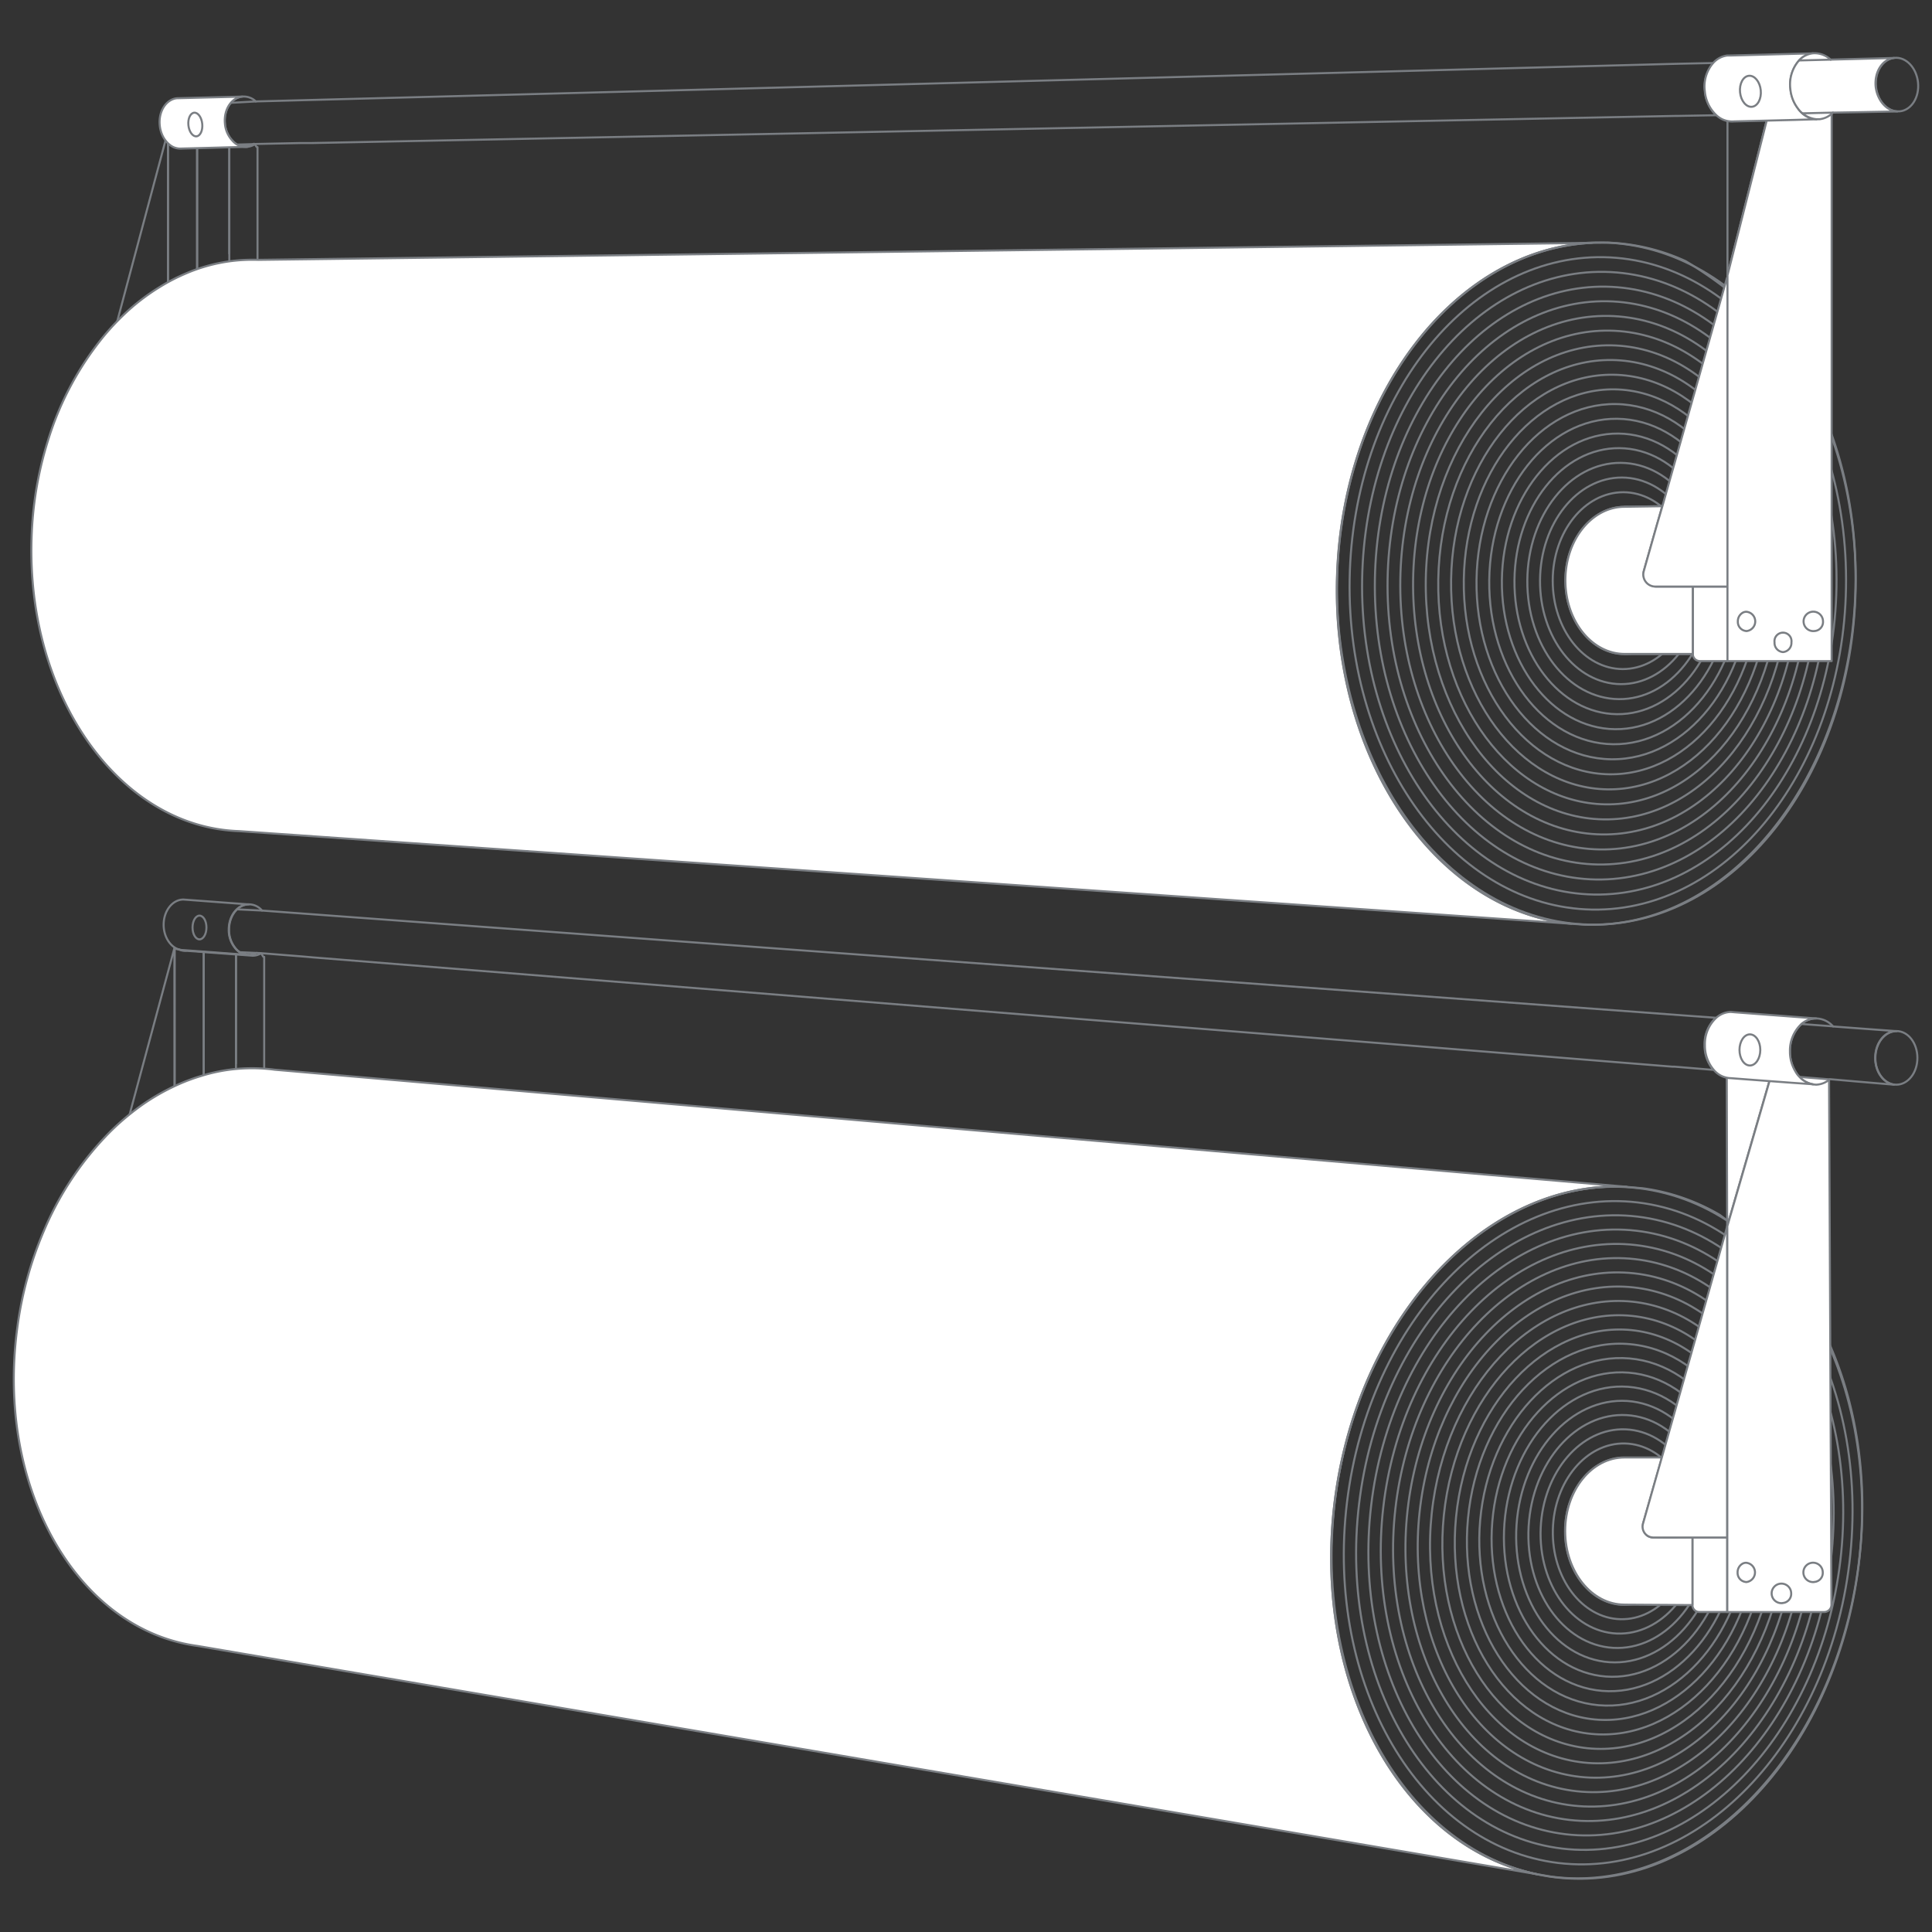 <svg xmlns="http://www.w3.org/2000/svg" viewBox="0 0 700 700"><rect x="0" y="0" width="700" height="700" fill="#333333" stroke="none"/><defs><style>.cls-1,.cls-2{fill:none;}.cls-2,.cls-3{stroke:#7a7e83;stroke-linecap:round;stroke-linejoin:round;stroke-width:0.74px;}.cls-3{fill:#fff;}</style></defs><g id="hitnergrundflaeche_fuer_svg" data-name="hitnergrundflaeche fuer svg"><rect class="cls-1" width="700" height="700"/></g><g id="illus_umgewandelt" data-name="illus umgewandelt"><path class="cls-2" d="M92.38,52.17l16.46-.34,4,0L607,42l.81,0,14.05-.25a13.49,13.49,0,0,1-4.1-8.67,13,13,0,0,1,3.1-10.25L609,23.08h0l-5.33.13h0L92.69,36.75A6.33,6.33,0,0,0,87.77,35c-3.94.39-6.78,4.76-6.27,9.81a10.2,10.2,0,0,0,2.91,6.36A6.28,6.28,0,0,0,89.6,53.2a5.82,5.82,0,0,0,2.78-1l-6.56.18"/><line class="cls-2" x1="663.33" y1="21.61" x2="651.86" y2="21.9"/><path class="cls-2" d="M673.45,566.9c8.39-68.92-27.28-130-79.68-136.39h0c-52.41-6.36-101.7,44.34-110.1,113.27s27.28,130,79.68,136.39h0C615.76,686.53,665.05,635.83,673.45,566.9Z"/><path class="cls-2" d="M564.64,675h0c50.28,6,97.48-42.63,105.43-108.7s-26.34-124.54-76.61-130.62h0c-50.27-6-97.47,42.64-105.43,108.71S514.37,668.9,564.64,675Z"/><path class="cls-2" d="M566,669.78h0c48.14,5.69,93.26-40.93,100.77-104.15s-25.41-119.1-73.55-124.84h0C545,435.1,499.92,481.72,492.41,544.94S517.82,664,566,669.78Z"/><path class="cls-2" d="M567.28,664.58h0c46,5.35,89-39.23,96.1-99.6s-24.49-113.66-70.49-119.06h0c-46-5.36-89,39.22-96.1,99.59S521.28,659.18,567.28,664.58Z"/><path class="cls-2" d="M568.61,659.39h0c43.87,5,84.8-37.52,91.43-95s-23.55-108.23-67.42-113.29h0c-43.87-5-84.8,37.52-91.43,95S524.74,654.32,568.61,659.39Z"/><path class="cls-2" d="M569.93,654.19h0c41.74,4.68,80.58-35.82,86.77-90.48s-22.62-102.78-64.36-107.51h0c-41.74-4.69-80.59,35.81-86.77,90.47S528.2,649.47,569.93,654.19Z"/><path class="cls-2" d="M571.26,649h0c39.61,4.35,76.36-34.11,82.11-85.91s-21.7-97.35-61.29-101.74h0c-39.6-4.35-76.36,34.11-82.1,85.91S531.66,644.61,571.26,649Z"/><path class="cls-2" d="M572.58,643.8h0c37.46,4,72.13-32.41,77.43-81.36s-20.76-91.91-58.22-96h0c-37.46-4-72.13,32.4-77.44,81.35S535.12,639.75,572.58,643.8Z"/><path class="cls-2" d="M573.9,638.61h0c35.33,3.68,67.91-30.69,72.77-76.8s-19.83-86.47-55.16-90.18h0c-35.34-3.68-67.92,30.69-72.78,76.79S538.58,634.9,573.9,638.61Z"/><path class="cls-2" d="M575.23,633.42h0c33.2,3.34,63.69-29,68.11-72.24s-18.91-81-52.1-84.41h0c-33.2-3.35-63.69,29-68.11,72.24S542,630,575.23,633.42Z"/><path class="cls-2" d="M576.55,628.22h0c31.07,3,59.47-27.28,63.44-67.68S622,485,591,481.91h0c-31.06-3-59.46,27.28-63.44,67.68S545.49,625.18,576.55,628.22Z"/><path class="cls-2" d="M577.88,623h0c28.92,2.67,55.24-25.58,58.77-63.12s-17-70.16-46-72.86h0c-28.92-2.67-55.23,25.59-58.77,63.13S549,620.32,577.88,623Z"/><path class="cls-2" d="M579.2,617.83h0c26.79,2.34,51-23.87,54.11-58.56s-16.12-64.72-42.9-67.08h0c-26.79-2.34-51,23.88-54.11,58.57S552.41,615.47,579.2,617.83Z"/><path class="cls-2" d="M580.52,612.64h0c24.66,2,46.79-22.17,49.44-54s-15.18-59.28-39.83-61.3h0c-24.66-2-46.79,22.17-49.44,54S555.87,610.61,580.52,612.64Z"/><path class="cls-2" d="M581.85,607.44h0c22.53,1.67,42.57-20.46,44.78-49.44s-14.25-53.84-36.77-55.54h0c-22.52-1.67-42.56,20.47-44.77,49.45S559.33,605.75,581.85,607.44Z"/><path class="cls-2" d="M583.17,602.25h0c20.38,1.33,38.34-18.76,40.11-44.89S610,509,589.59,507.6h0c-20.39-1.33-38.35,18.76-40.12,44.89S562.79,600.89,583.17,602.25Z"/><path class="cls-2" d="M584.5,597.05h0c18.25,1,34.12-17,35.45-40.33s-12.4-43-30.65-44h0c-18.25-1-34.12,17.06-35.45,40.33S566.25,596,584.5,597.05Z"/><path class="cls-2" d="M585.82,591.86h0c16.12.66,29.9-15.35,30.78-35.77S605.15,518.56,589,517.88h0c-16.11-.66-29.89,15.35-30.78,35.77S569.7,591.18,585.82,591.86Z"/><path class="cls-2" d="M587.14,586.67h0c14,.32,25.68-13.65,26.12-31.22S602.74,523.36,588.75,523h0c-14-.33-25.68,13.64-26.12,31.21S573.16,586.32,587.14,586.67Z"/><path class="cls-2" d="M609.93,554.82c0-14.72-9.61-26.65-21.45-26.66h0c-11.85,0-21.45,11.94-21.45,26.66s9.6,26.65,21.45,26.65h0C600.32,581.47,609.93,569.53,609.93,554.82Z"/><path class="cls-2" d="M672.33,213.09c1.21-68.23-39.89-124.29-91.79-125.23h0c-51.9-.89-94.95,53.68-96.15,121.91S524.24,334.06,576.14,335h0C628.08,335.89,671.13,281.32,672.33,213.09Z"/><path class="cls-2" d="M576.84,329.56h0c49.68.84,90.87-51.37,92-116.63S630.67,94.07,581,93.18h0c-49.68-.84-90.87,51.36-92,116.62S527.16,328.67,576.84,329.56Z"/><path class="cls-2" d="M577.53,324.11h0c47.46.79,86.79-49,87.86-111.33s-36.53-113.44-84-114.28h0c-47.46-.79-86.79,49.05-87.86,111.33S530.08,323.27,577.53,324.11Z"/><path class="cls-2" d="M578.22,318.66h0c45.23.75,82.71-46.72,83.71-106s-34.85-108-80.07-108.8h0c-45.23-.74-82.71,46.72-83.71,106S533,317.88,578.22,318.66Z"/><path class="cls-2" d="M578.92,313.22h0c43,.69,78.62-44.41,79.55-100.75s-33.16-102.59-76.16-103.32h0c-43-.69-78.62,44.4-79.56,100.74S535.92,312.49,578.92,313.22Z"/><path class="cls-2" d="M579.61,307.77h0c40.78.64,74.53-42.08,75.4-95.45s-31.48-97.17-72.25-97.85h0c-40.78-.64-74.54,42.09-75.4,95.45S538.83,307.09,579.61,307.77Z"/><path class="cls-2" d="M580.31,302.33h0c38.55.59,70.45-39.77,71.25-90.17s-29.79-91.74-68.34-92.37h0C544.66,119.2,512.76,159.56,512,210S541.75,301.7,580.31,302.33Z"/><path class="cls-2" d="M581,296.88h0c36.33.54,66.37-37.45,67.11-84.87S620,125.69,583.69,125.12h0c-36.32-.55-66.37,37.44-67.1,84.87S544.67,296.3,581,296.88Z"/><path class="cls-2" d="M581.69,291.43h0c34.1.5,62.28-35.12,62.95-79.57s-26.43-80.9-60.53-81.42h0c-34.1-.49-62.28,35.13-63,79.58S547.59,290.91,581.69,291.43Z"/><path class="cls-2" d="M582.39,286h0c31.87.44,58.2-32.81,58.8-74.29s-24.75-75.47-56.62-75.94h0c-31.88-.44-58.21,32.81-58.81,74.29S550.51,285.51,582.39,286Z"/><path class="cls-2" d="M583.08,280.54h0c29.65.39,54.12-30.49,54.65-69s-23.06-70-52.71-70.47h0c-29.65-.39-54.12,30.49-54.66,69S553.43,280.12,583.08,280.54Z"/><path class="cls-2" d="M583.77,275.1h0c27.43.34,50-28.18,50.5-63.7s-21.38-64.62-48.8-65h0c-27.43-.35-50,28.17-50.5,63.7S556.35,274.73,583.77,275.1Z"/><path class="cls-2" d="M584.47,269.65h0c25.2.29,45.95-25.85,46.36-58.41s-19.7-59.19-44.9-59.51h0c-25.2-.29-45.95,25.85-46.35,58.41S559.27,269.33,584.47,269.65Z"/><path class="cls-2" d="M585.16,264.2h0c23,.25,41.86-23.53,42.2-53.11s-18-53.77-41-54h0c-23-.24-41.87,23.53-42.2,53.12S562.19,263.94,585.16,264.2Z"/><path class="cls-2" d="M585.85,258.76h0c20.75.19,37.78-21.22,38-47.83s-16.34-48.34-37.08-48.56h0c-20.75-.19-37.78,21.22-38.05,47.83S565.11,258.54,585.85,258.76Z"/><path class="cls-2" d="M586.55,253.31h0c18.52.15,33.7-18.89,33.9-42.53s-14.65-42.92-33.17-43.08h0c-18.52-.15-33.7,18.89-33.9,42.53S568,253.15,586.55,253.31Z"/><path class="cls-2" d="M587.24,247.87h0c16.3.09,29.62-16.58,29.75-37.24s-13-37.5-29.26-37.61h0c-16.3-.1-29.62,16.57-29.75,37.24S570.94,247.76,587.24,247.87Z"/><path class="cls-2" d="M587.93,242.42h0c14.08,0,25.54-14.26,25.6-31.95s-11.28-32.07-25.35-32.13h0c-14.08,0-25.54,14.26-25.6,31.95S573.86,242.36,587.93,242.42Z"/><path class="cls-2" d="M610.09,210.32c0-14.72-9.61-26.65-21.45-26.66h0c-11.85,0-21.45,11.94-21.45,26.66S576.78,237,588.63,237h0C600.48,237,610.09,225,610.09,210.32Z"/><path class="cls-2" d="M63.27,400.32V343.71l1.64.32a5.73,5.73,0,0,0,2.92.48l6,.45v46.88"/><path class="cls-2" d="M85.5,385.27V345.82l6,.45a5.79,5.79,0,0,0,2.86-.75c.51-.26,1,1.58,1.36,1.17v45.06"/><polyline class="cls-2" points="73.81 404.99 73.81 344.96 85.5 345.82 85.5 397.94"/><polyline class="cls-2" points="38.47 435.3 63.24 343.37 63.27 415.87"/><path class="cls-3" d="M483.78,542.56c-8.93,66.65,23.58,126.41,73.15,136.52L71.59,596.36c-43.78-5.88-73.06-57.4-65.36-115a132.83,132.83,0,0,1,9.58-35.2,113.53,113.53,0,0,1,24.26-36.26A94.14,94.14,0,0,1,50.55,401a78.25,78.25,0,0,1,11.72-7,69.64,69.64,0,0,1,10.26-4.05,62.07,62.07,0,0,1,27-2.37L589.36,430C539.23,427.35,492.68,476.27,483.78,542.56Z"/><path class="cls-2" d="M663.09,487.52c10,23,14.15,51,10.18,80.39-9.18,68.85-59.07,119-111.41,112l-4.93-.84c-49.57-10.11-82.08-69.87-73.15-136.52,8.9-66.29,55.45-115.21,105.58-112.52l5.89.51a74.92,74.92,0,0,1,27.9,9.67C640.11,452.86,654,468.17,663.09,487.52Z"/><path class="cls-2" d="M635.68,569.71a3.1,3.1,0,1,1-6.17.1v-.1a3.56,3.56,0,0,1,1.6-3.06,2.64,2.64,0,0,1,1.46-.45A3.33,3.33,0,0,1,635.68,569.71Z"/><path class="cls-2" d="M648.93,577.29a3.09,3.09,0,1,1-6.12,0,3.09,3.09,0,1,1,6.12,0Z"/><path class="cls-2" d="M660.37,569.71a3.09,3.09,0,1,1-3.06-3.51A3.27,3.27,0,0,1,660.37,569.71Z"/><path class="cls-3" d="M625.79,557.06v27H615.72a2.52,2.52,0,0,1-2.52-2.53V557.06Z"/><line class="cls-2" x1="625.79" y1="444.29" x2="625.54" y2="445.24"/><path class="cls-2" d="M694.71,383.31c0,5.37-3.41,9.69-7.62,9.69l-.91-.05c-3.81-.56-6.77-4.67-6.77-9.64,0-5.37,3.41-9.74,7.68-9.74S694.71,377.94,694.71,383.31Z"/><path class="cls-2" d="M60.85,105.5V48.89h1.6a6.13,6.13,0,0,0,3,.8l6,.46V97"/><path class="cls-2" d="M83.08,91.87V52.42l6,.45a5.79,5.79,0,0,0,2.86-.75c.51-.25,1,1.58,1.36,1.18V98.36"/><polyline class="cls-2" points="71.39 111.59 71.39 51.57 83.08 52.42 83.08 104.55"/><polyline class="cls-2" points="36.05 140.49 60.85 47.58 60.85 121.06"/><path class="cls-2" d="M90.2,346l-6-.45-11.69-.86-6-.45a6.07,6.07,0,0,1-3-.8c-2.46-1.46-4.22-4.67-4.22-8.38,0-5.07,3.21-9.14,7.18-9.14l23.63,1.76c-4,0-7.22,4.07-7.22,9.13a10.25,10.25,0,0,0,2.26,6.63A6.33,6.33,0,0,0,90.2,346Z"/><path class="cls-2" d="M635.68,569.71a3.1,3.1,0,1,1-6.17.1v-.1a3.56,3.56,0,0,1,1.6-3.06,2.64,2.64,0,0,1,1.46-.45A3.33,3.33,0,0,1,635.68,569.71Z"/><path class="cls-2" d="M660.37,569.71a3.09,3.09,0,1,1-3.06-3.51A3.27,3.27,0,0,1,660.37,569.71Z"/><path class="cls-2" d="M648.93,577.29a3.09,3.09,0,1,1-6.12,0,3.09,3.09,0,1,1,6.12,0Z"/><ellipse class="cls-2" cx="72.28" cy="336.05" rx="2.52" ry="4.3"/><path class="cls-3" d="M484.44,208.31c-2.24,66.06,35.39,121.33,84.85,126.38L86.58,301.13c-43.39-1.47-77-49-75.14-106.11a130.46,130.46,0,0,1,5.93-35.36,111.53,111.53,0,0,1,20.19-37.82,93.25,93.25,0,0,1,9.38-9.75,77.2,77.2,0,0,1,10.78-8,68.56,68.56,0,0,1,9.63-5,60.85,60.85,0,0,1,26.19-4.94L576.72,88C527.42,90.24,486.67,142.61,484.44,208.31Z"/><path class="cls-2" d="M654.43,137c12,21.54,18.81,48.51,17.8,77.63-2.27,68.23-46.17,122.12-98,120.41l-4.9-.34c-49.46-5.05-87.09-60.32-84.85-126.38,2.23-65.7,43-118.07,92.28-120.34l5.8-.08a73.94,73.94,0,0,1,28.23,6.74C628.57,105.34,643.61,119,654.43,137Z"/><path class="cls-2" d="M694.94,29.94c.53,5.34-2.43,10-6.63,10.4l-.9,0c-3.85-.17-7.21-4-7.7-8.92-.54-5.34,2.42-10,6.66-10.45S694.4,24.59,694.94,29.94Z"/><line class="cls-2" x1="92.69" y1="36.75" x2="83.88" y2="37.24"/><path class="cls-3" d="M89.6,53.2l-6,.15-11.72.32-6,.15a6.15,6.15,0,0,1-3-.5c-2.59-1.21-4.66-4.23-5-7.92-.51-5,2.28-9.41,6.23-9.81L87.77,35c-3.94.39-6.78,4.76-6.27,9.81a10.2,10.2,0,0,0,2.91,6.36A6.28,6.28,0,0,0,89.6,53.2Z"/><ellipse class="cls-3" cx="70.77" cy="45.12" rx="2.52" ry="4.3" transform="translate(-4.16 7.3) rotate(-5.74)"/><path class="cls-3" d="M625.9,212.52v27h-10a2.55,2.55,0,0,1-2.55-2.55V212.52Z"/><line class="cls-2" x1="664.15" y1="40.8" x2="653.03" y2="41.05"/><line class="cls-2" x1="94.92" y1="329.91" x2="86.25" y2="329.49"/><line class="cls-3" x1="664.15" y1="40.8" x2="653.03" y2="41.05"/><path class="cls-3" d="M588.54,581.38c-11.85,0-21.45-11.94-21.45-26.66s9.6-26.65,21.45-26.65h13.61l-6.86,24s-.5,4.91,3.77,5,14.14,0,14.14,0v24.48l-24.66-.16"/><line class="cls-2" x1="588.63" y1="183.62" x2="602.22" y2="183.39"/><polyline class="cls-2" points="588.63 236.93 609.09 236.94 613.27 236.94 613.3 212.52 593.98 212.52 602.26 183.41"/><path class="cls-3" d="M588.63,236.93c-11.85,0-21.46-11.94-21.46-26.66s9.61-26.65,21.46-26.65l13.63-.21-6.59,23.17a4.66,4.66,0,0,0,4.48,5.94h13.16l0,24.42Z"/><polygon class="cls-2" points="640.61 41.69 625.9 99.74 625.9 40.58 640.61 41.69"/><path class="cls-3" d="M625.9,100.73V212.52H599.75a4.36,4.36,0,0,1-4.19-5.55l4.75-16.74,2-6.82,23.39-82.71Z"/><rect class="cls-3" x="628.2" y="216.29" width="33.26" height="20.56"/><path class="cls-3" d="M654.71,40.43a7.9,7.9,0,0,1-5.07,1.91l-1.1-.1-7.93-.55L625.9,99.74V239.52h37.74V41.18Zm-22,188.2a3.31,3.31,0,0,1-3.06-3.36v-.11a3.57,3.57,0,0,1,1.6-3.06,2.64,2.64,0,0,1,1.46-.45,3.51,3.51,0,0,1,0,7Zm13.3,7.63a3.32,3.32,0,0,1-3.06-3.52,3.09,3.09,0,1,1,6.12,0A3.33,3.33,0,0,1,646,236.26Zm11.44-7.63a3.52,3.52,0,1,1,3.06-3.47A3.28,3.28,0,0,1,657.42,228.63Z"/><polygon class="cls-3" points="641.45 390.41 625.79 444.29 625.63 388.15 641.45 390.41"/><path class="cls-3" d="M625.79,445.44V557.06H599.06a3.91,3.91,0,0,1-3.77-5l4.91-17.3,1.95-6.83L625.5,445.4Z"/><rect class="cls-3" x="627.39" y="560.31" width="33.94" height="22.24"/><path class="cls-3" d="M652,390.19c-2.79-.09-1.71-.17-3.56-.17l-.08,1-6.86-.62-15.66,53.88V584.07h35.09a2.65,2.65,0,0,0,2.64-2.66l-.87-190.36Zm-19.38,183a3.31,3.31,0,0,1-3.06-3.36v-.1a3.56,3.56,0,0,1,1.6-3.06,2.64,2.64,0,0,1,1.46-.45,3.51,3.51,0,0,1,0,7Zm13.3,7.63a3.54,3.54,0,1,1,3.06-3.51A3.31,3.31,0,0,1,645.87,580.8Zm11.44-7.63a3.51,3.51,0,1,1,3.06-3.46A3.27,3.27,0,0,1,657.31,573.17Z"/><path class="cls-3" d="M653,41.05a8.19,8.19,0,0,0,5.16,2.16l-8,.24-14.74.37-7.2.17a8.28,8.28,0,0,1-6.44-2.33h0a13.49,13.49,0,0,1-4.1-8.67,13,13,0,0,1,3.1-10.25,8.21,8.21,0,0,1,5.08-2.63H627l29.89-.78a8,8,0,0,0-5,2.57,13.16,13.16,0,0,0-3.15,10.31,13.63,13.63,0,0,0,2.67,7A8.17,8.17,0,0,0,653,41.05Z"/><ellipse class="cls-3" cx="634.21" cy="33.12" rx="3.77" ry="5.64" transform="translate(-0.14 63.55) rotate(-5.74)"/><path class="cls-3" d="M687.41,40.38l-14.3.27-9,.15a8,8,0,0,1-4.85,2.4h-1.11a9.4,9.4,0,0,1-6.81-4,13.63,13.63,0,0,1-2.67-7,13.16,13.16,0,0,1,3.15-10.31,8,8,0,0,1,5-2.57,8.39,8.39,0,0,1,6.43,2.28l23-.6c-4.24.43-7.2,5.11-6.66,10.45C680.2,36.41,683.56,40.21,687.41,40.38Z"/><line class="cls-3" x1="663.33" y1="21.61" x2="651.86" y2="21.9"/><line class="cls-2" x1="664.15" y1="40.8" x2="653.03" y2="41.06"/><path class="cls-2" d="M686.22,393,672,391.79,663,391A8,8,0,0,1,658,393l-1.11-.1a9.36,9.36,0,0,1-6.37-4.62,13.76,13.76,0,0,1-2-7.28A13.16,13.16,0,0,1,652.7,371,8,8,0,0,1,658,369a8.38,8.38,0,0,1,6.17,2.91l23,1.7c-4.27,0-7.68,4.37-7.68,9.74C679.45,388.28,682.41,392.39,686.22,393Z"/><path class="cls-2" d="M93.07,345.22a5.86,5.86,0,0,1-2.87.75,6.33,6.33,0,0,1-5-2.56A10.25,10.25,0,0,1,83,336.78c0-5.06,3.26-9.13,7.22-9.13a6.31,6.31,0,0,1,4.72,2.26L604.59,367.5h0l5.32.4h0l11.8.86a13,13,0,0,0-4.12,9.88,13.58,13.58,0,0,0,3.21,9l-14-1.16-.8,0-492.61-39.6-4-.35-15.06-1.2L86.79,345"/><path class="cls-3" d="M652,390.19a8.33,8.33,0,0,0,4.91,2.66l-7.93-.56-14.7-1.1-7.18-.55a8.27,8.27,0,0,1-6.17-3h0a13.53,13.53,0,0,1-3.21-9,13,13,0,0,1,4.11-9.88,8.15,8.15,0,0,1,5.32-2.11l1.11.1L658,369A8,8,0,0,0,652.7,371a13.16,13.16,0,0,0-4.17,9.94,13.76,13.76,0,0,0,2,7.28A8.28,8.28,0,0,0,652,390.19Z"/><ellipse class="cls-3" cx="634.02" cy="380.41" rx="3.77" ry="5.64"/><line class="cls-2" x1="664.14" y1="371.87" x2="652.7" y2="371.01"/></g></svg>
